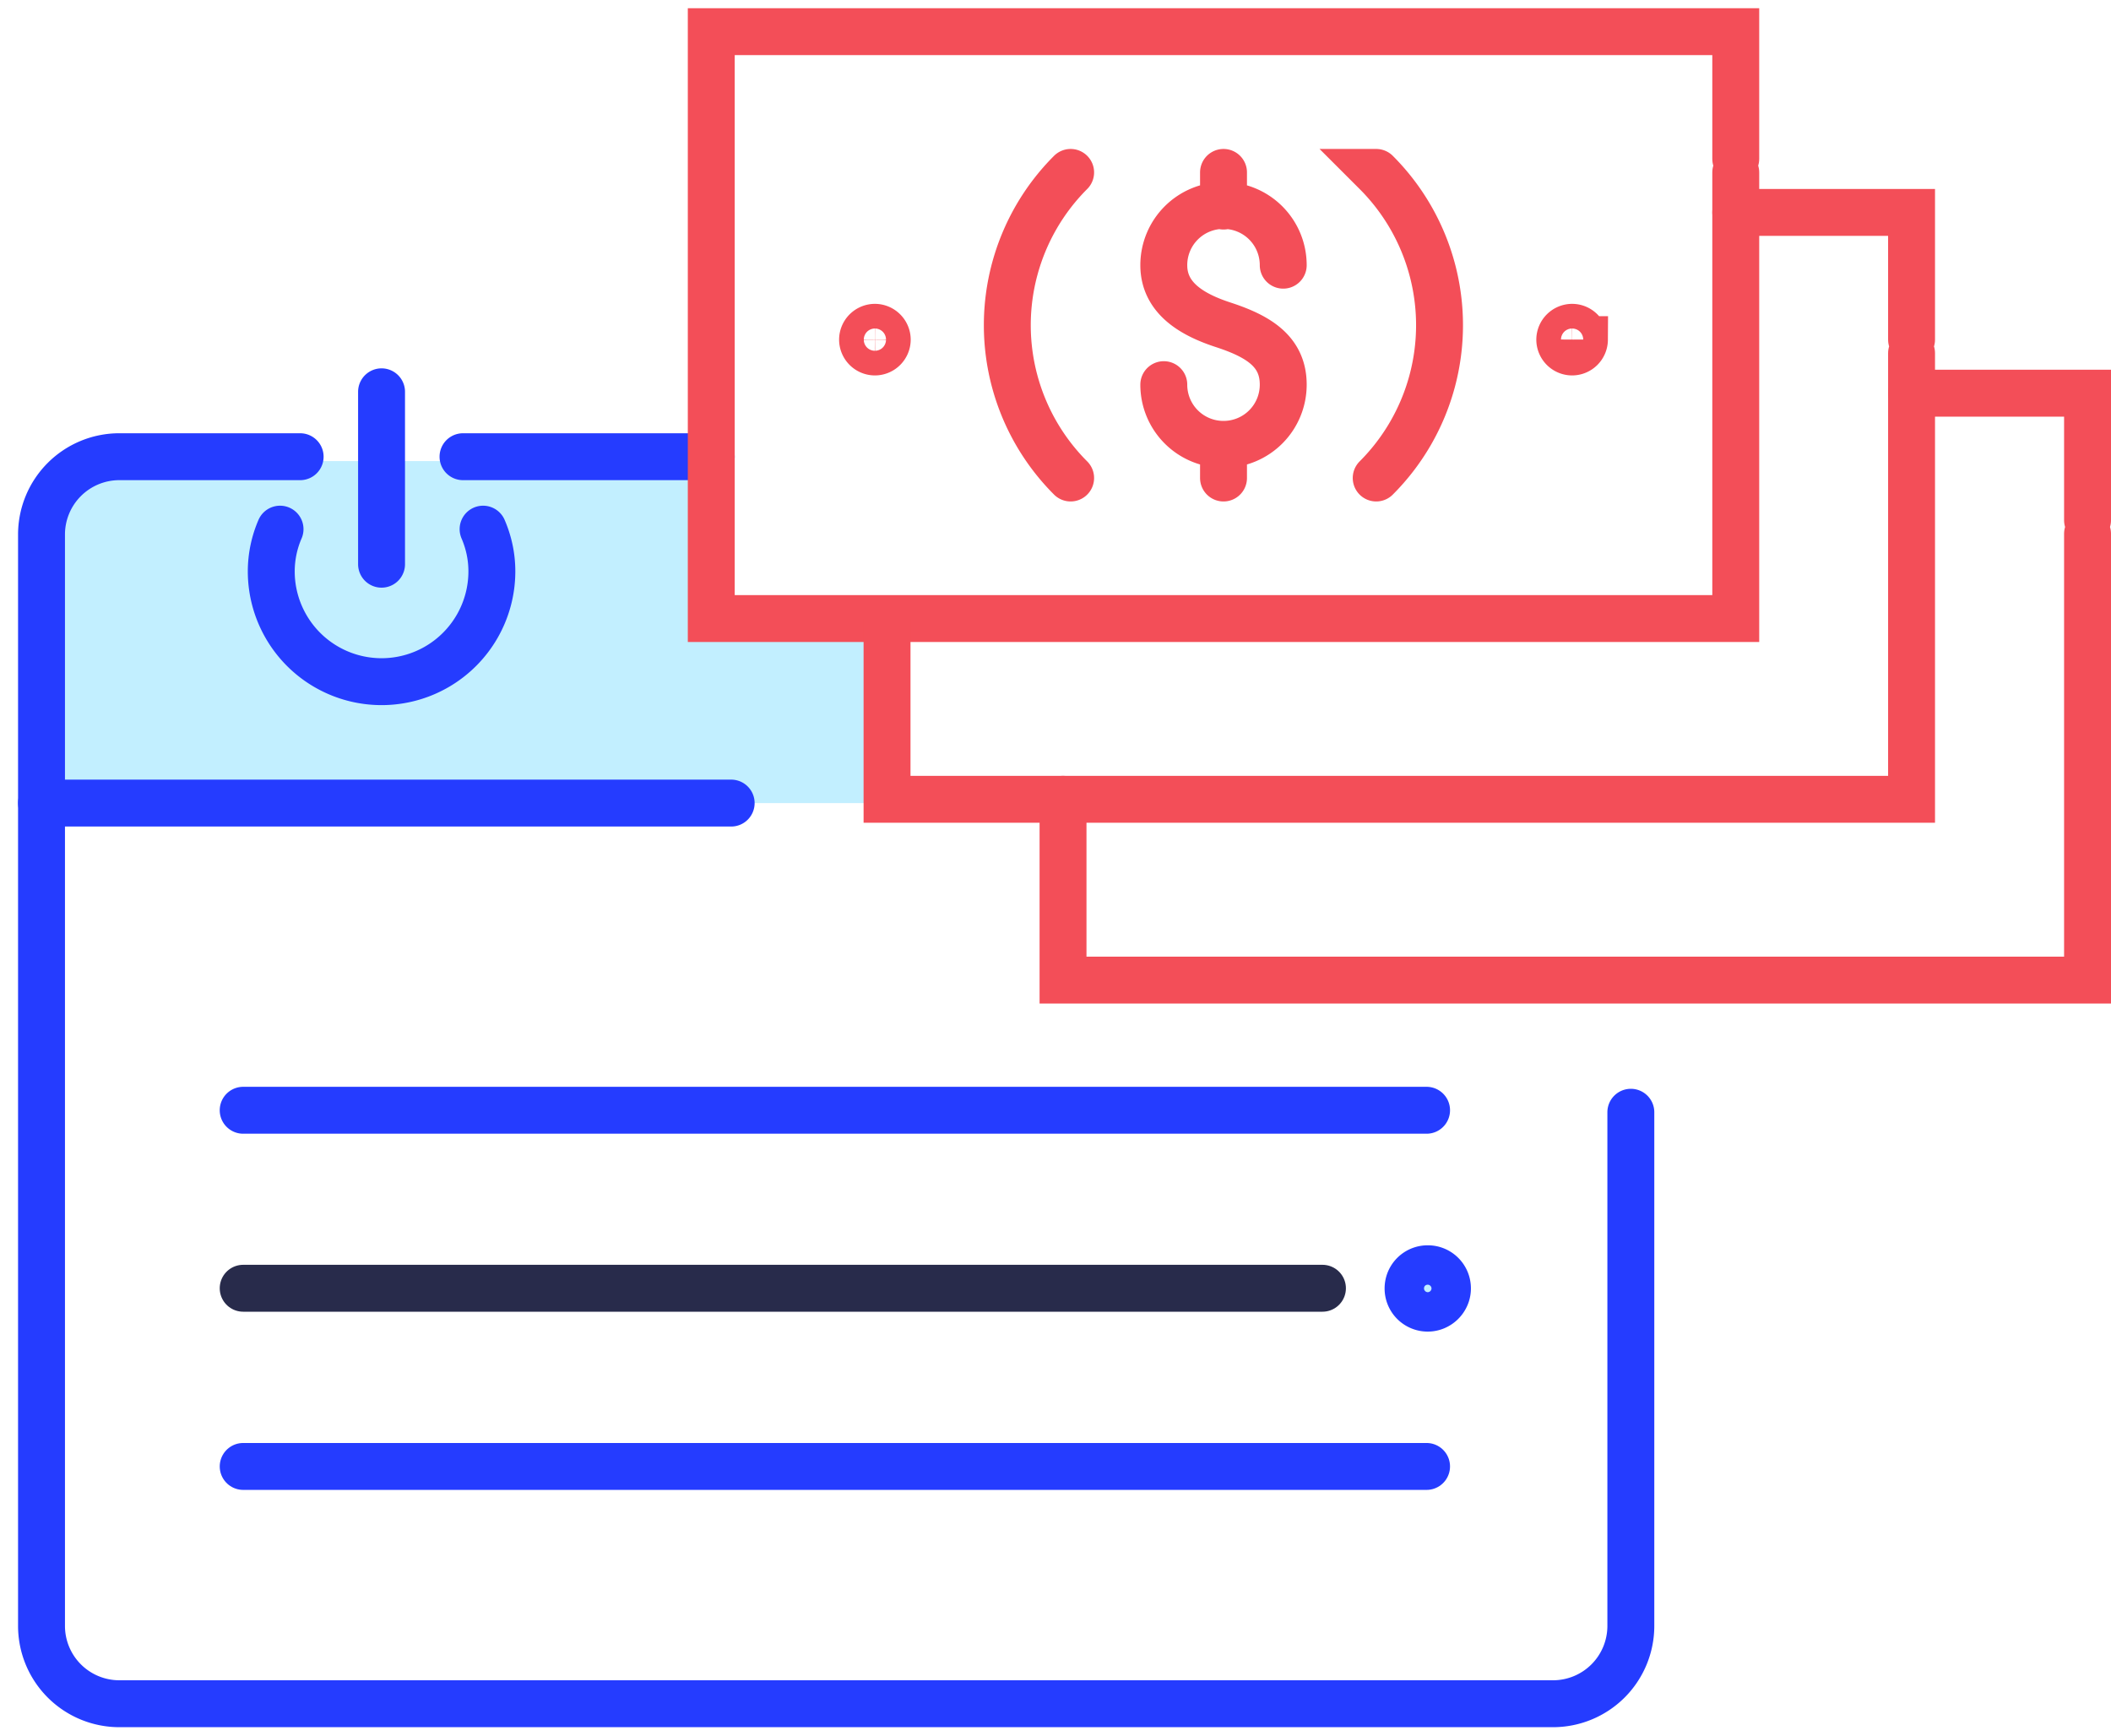 <svg width="90" height="74" fill="none" xmlns="http://www.w3.org/2000/svg"><path d="M69.529 47.422v21.9a3.318 3.318 0 0 1-3.319 3.318H5.089a3.318 3.318 0 0 1-3.319-3.32V34.24" stroke="#253CFF" stroke-width="2" stroke-miterlimit="10" stroke-linecap="round" stroke-linejoin="round"/><path d="M37.818 34.24H4.172a2.407 2.407 0 0 1-2.402-2.41v-9.77a2.405 2.405 0 0 1 2.402-2.402h26.151v6.714h7.504v7.869h-.009Z" fill="#C2EFFF"/><path d="M11.939 22.561a4.55 4.55 0 0 0-.374 1.8 4.702 4.702 0 1 0 9.405 0c0-.645-.136-1.248-.374-1.8m-4.329 1.494v-7.35m14.056 2.767H19.74" stroke="#253CFF" stroke-width="2" stroke-miterlimit="10" stroke-linecap="round" stroke-linejoin="round"/><path d="M12.796 19.472H5.089A3.318 3.318 0 0 0 1.77 22.79v11.45h29.402M10.368 47.337H60.82" stroke="#253CFF" stroke-width="2" stroke-miterlimit="10" stroke-linecap="round" stroke-linejoin="round"/><path d="M74.002 6.774V1.35H30.324v25.022h43.678V7.351" stroke="#F34E58" stroke-width="2" stroke-miterlimit="10" stroke-linecap="round"/><path d="M81.497 15.058v19.021H37.818v-7.698M74.002 9.057h7.495v5.424" stroke="#F34E58" stroke-width="2" stroke-miterlimit="10" stroke-linecap="round"/><path d="M89 22.757v19.03H45.321v-7.708m36.176-17.315H89v5.415M45.645 20.38a9.21 9.21 0 0 1 0-13.029m13.028 0a9.21 9.21 0 0 1 0 13.029m7.826-5.899a.53.53 0 0 1 .526-.526c.289 0 .526.238.526.526a.529.529 0 0 1-.526.526.529.529 0 0 1-.526-.526Zm-29.725 0a.53.53 0 0 1 .527-.526.53.53 0 0 1 .526.526.529.529 0 0 1-.526.526.529.529 0 0 1-.527-.526ZM49.617 16.4a2.543 2.543 0 0 0 2.546 2.546 2.543 2.543 0 0 0 2.546-2.547c0-1.409-1.044-2.054-2.546-2.546-1.333-.433-2.546-1.138-2.546-2.547a2.543 2.543 0 0 1 2.546-2.546 2.543 2.543 0 0 1 2.546 2.546m-2.546-3.955v1.435m0 10.16v1.434" stroke="#F34E58" stroke-width="2" stroke-miterlimit="10" stroke-linecap="round"/><path d="M10.368 54.926h46.013" stroke="#282B4B" stroke-width="2" stroke-miterlimit="10" stroke-linecap="round"/><path d="M10.368 62.523H60.82" stroke="#253CFF" stroke-width="2" stroke-miterlimit="10" stroke-linecap="round" stroke-linejoin="round"/><path d="M60.871 55.774a.837.837 0 0 1-.84-.84c0-.467.373-.84.84-.84.467 0 .84.373.84.84 0 .458-.381.84-.84.84Z" fill="#C2EFFF" stroke="#253CFF" stroke-width="2" stroke-miterlimit="10" stroke-linecap="round" stroke-linejoin="round"/></svg>